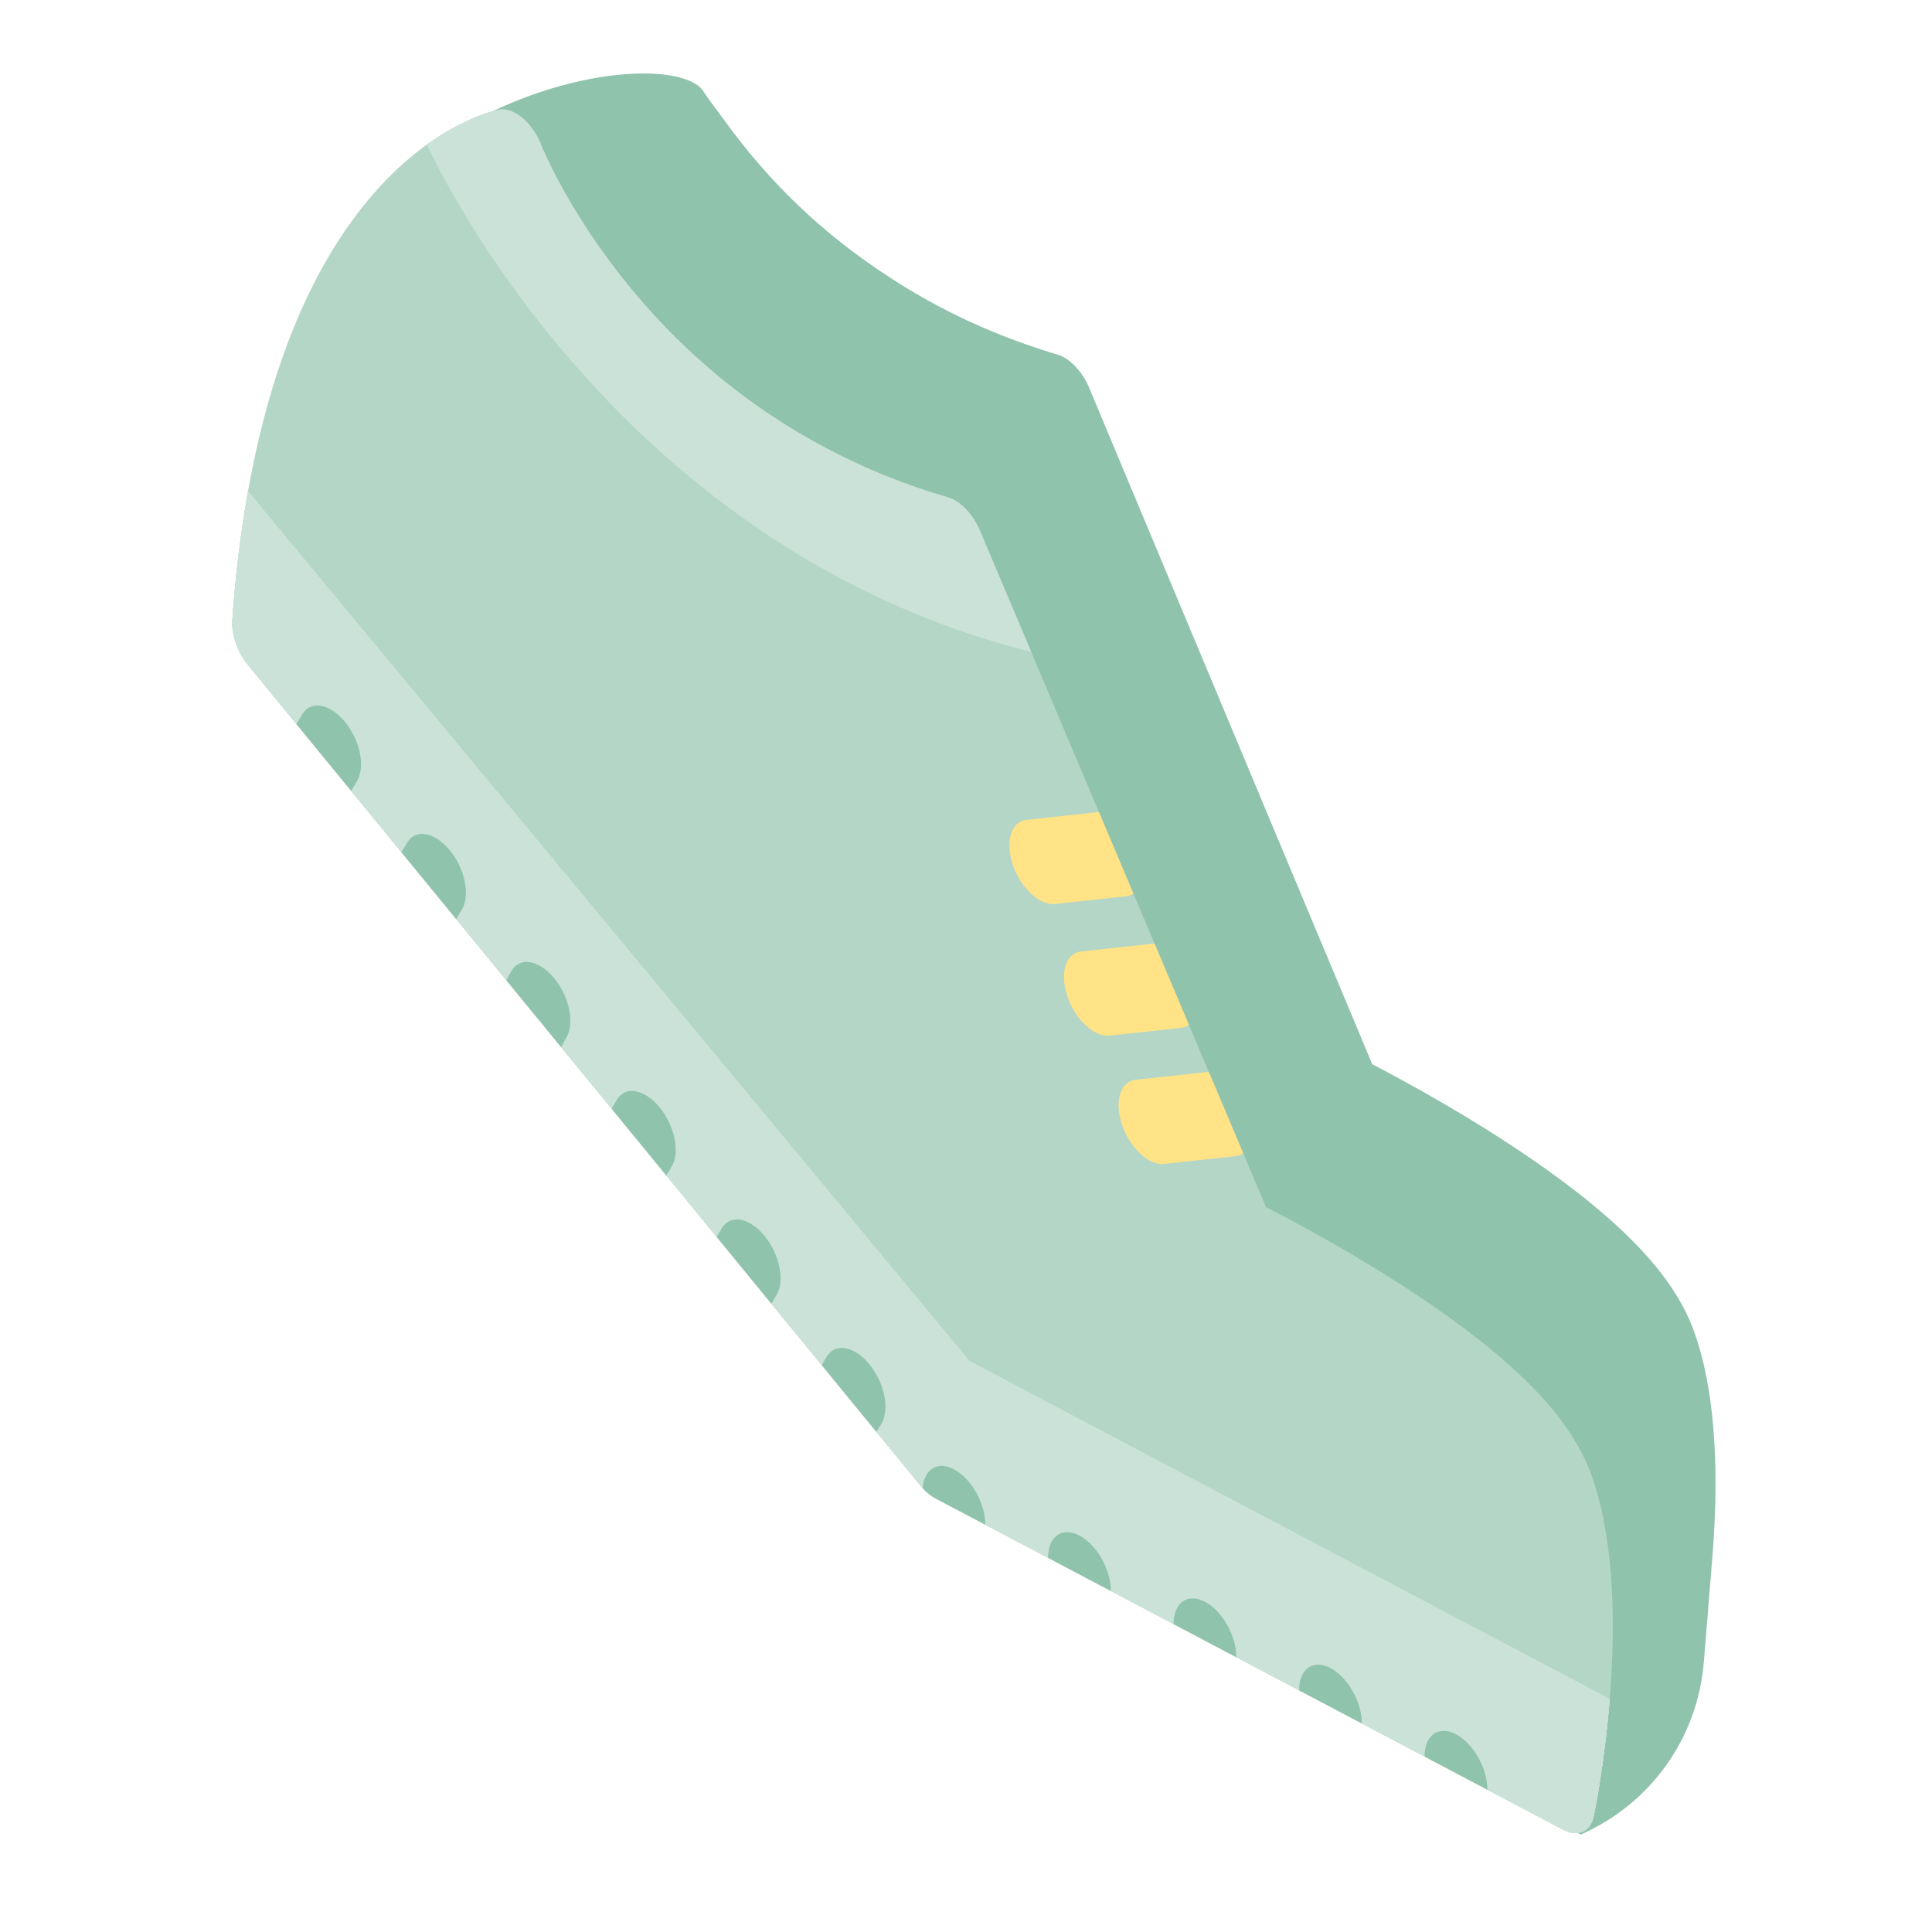 <svg width="71" height="70" viewBox="0 0 71 70" fill="none" xmlns="http://www.w3.org/2000/svg">
<g clip-path="url(#clip0_239_13308)">
<path d="M26.563 4.344C26.263 3.929 26.041 3.662 25.803 3.287C24.508 1.773 15.791 2.953 11.994 9.648C11.189 11.819 13.439 12.105 13.088 14.925C13.059 15.159 13.034 15.396 13.008 15.635L13.004 15.673C12.985 15.848 12.964 16.023 12.947 16.2C12.905 16.636 12.868 17.08 12.836 17.53L12.833 17.735C12.857 18.226 13.073 18.78 13.414 19.202L24.304 32.628L24.794 33.23L32.251 42.426L32.441 42.659L34.943 45.743L36.033 47.088L37.86 49.34C37.886 49.373 37.916 49.403 37.943 49.433V49.436C37.951 49.444 37.959 49.452 37.967 49.46C37.983 49.478 38 49.496 38.017 49.513C38.043 49.539 38.069 49.564 38.096 49.588C38.115 49.606 38.135 49.623 38.155 49.64C38.183 49.663 38.212 49.684 38.24 49.705C38.251 49.713 38.261 49.722 38.272 49.729L38.277 49.733C38.31 49.755 38.343 49.774 38.376 49.793L38.383 49.797C38.395 49.804 38.406 49.813 38.417 49.819L55.809 66.2L58.092 67.418C60.672 66.274 62.387 63.877 62.617 61.064C62.779 59.079 62.931 57.191 62.931 57.191C63.141 54.582 63.138 51.309 62.23 48.862C61.532 46.974 59.815 45.103 56.831 42.975C54.735 41.479 52.484 40.201 50.966 39.391C50.771 39.287 50.597 39.197 50.445 39.117L50.429 39.109L49.603 37.132L48.351 34.147L40.027 14.252C39.888 13.92 39.687 13.628 39.462 13.408C39.401 13.348 39.338 13.293 39.273 13.245C39.14 13.145 39.003 13.07 38.866 13.03C38.47 12.914 38.078 12.786 37.691 12.65C36.57 12.257 35.484 11.782 34.453 11.232C34.255 11.127 34.059 11.019 33.865 10.908C33.476 10.686 33.094 10.453 32.72 10.209C30.288 8.627 28.327 6.792 26.563 4.344Z" fill="#90C3AB"/>
<path d="M58.446 54.109C57.74 52.221 56.005 50.351 52.99 48.223C50.872 46.727 48.599 45.448 47.065 44.639C46.861 44.531 46.68 44.438 46.523 44.357L36.012 19.5C35.755 18.891 35.293 18.409 34.84 18.277C33.284 17.826 31.784 17.221 30.382 16.48C27.18 14.791 24.445 12.406 22.251 9.393C20.657 7.205 19.942 5.457 19.901 5.356C19.582 4.513 18.89 3.931 18.34 4.031C18.249 4.046 16.094 4.46 13.818 7.014C12.501 8.491 11.402 10.393 10.55 12.665C9.493 15.484 8.817 18.886 8.54 22.777C8.502 23.312 8.731 23.968 9.125 24.449L33.823 54.587C33.995 54.797 34.188 54.962 34.387 55.067L57.448 67.239C57.986 67.523 58.454 67.309 58.573 66.72C58.736 65.903 60.132 58.608 58.446 54.109Z" fill="#B4D6C7"/>
<path d="M58.573 66.72C58.649 66.349 58.978 64.627 59.156 62.439L39.669 52.154L35.624 50.018L9.114 18.059C8.851 19.538 8.658 21.111 8.54 22.777C8.502 23.313 8.731 23.968 9.126 24.45L33.823 54.587C33.996 54.797 34.188 54.962 34.388 55.067L57.448 67.239C57.987 67.523 58.455 67.309 58.573 66.72Z" fill="#CAE2D7"/>
<path d="M58.573 66.72C58.649 66.349 58.978 64.627 59.156 62.439L39.669 52.154L35.624 50.018L9.114 18.059C8.851 19.538 8.658 21.111 8.54 22.777C8.502 23.313 8.731 23.968 9.126 24.45L33.823 54.587C33.996 54.797 34.188 54.962 34.388 55.067L57.448 67.239C57.987 67.523 58.455 67.309 58.573 66.72Z" fill="#CAE2D7"/>
<path d="M58.573 66.72C58.649 66.349 58.978 64.627 59.156 62.439L39.669 52.154L35.624 50.018L9.114 18.059C8.851 19.538 8.658 21.111 8.54 22.777C8.502 23.313 8.731 23.968 9.126 24.45L33.823 54.587C33.996 54.797 34.188 54.962 34.388 55.067L57.448 67.239C57.987 67.523 58.455 67.309 58.573 66.72Z" fill="#CAE2D7"/>
<path d="M58.573 66.72C58.649 66.349 58.978 64.627 59.156 62.439L39.669 52.154L35.624 50.018L9.114 18.059C8.851 19.538 8.658 21.111 8.54 22.777C8.502 23.313 8.731 23.968 9.126 24.45L33.823 54.587C33.996 54.797 34.188 54.962 34.388 55.067L57.448 67.239C57.987 67.523 58.455 67.309 58.573 66.72Z" fill="#CAE2D7"/>
<path d="M58.573 66.72C58.649 66.349 58.978 64.627 59.156 62.439L39.669 52.154L35.624 50.018L9.114 18.059C8.851 19.538 8.658 21.111 8.54 22.777C8.502 23.313 8.731 23.968 9.126 24.45L33.823 54.587C33.996 54.797 34.188 54.962 34.388 55.067L57.448 67.239C57.987 67.523 58.455 67.309 58.573 66.72Z" fill="#CAE2D7"/>
<path d="M36.012 19.5C35.756 18.891 35.293 18.409 34.84 18.277C33.284 17.826 31.785 17.221 30.382 16.48C27.18 14.79 24.445 12.406 22.251 9.393C20.657 7.205 19.942 5.456 19.901 5.356C19.582 4.513 18.89 3.931 18.341 4.031C18.276 4.042 17.156 4.256 15.692 5.31C15.699 5.326 22.21 20.038 37.897 23.955L36.012 19.5Z" fill="#CAE2D7"/>
<path d="M38.249 33.1C38.428 33.194 38.607 33.238 38.776 33.22L41.385 32.937C41.487 32.927 41.576 32.893 41.654 32.841L40.387 29.845C40.368 29.845 40.35 29.845 40.33 29.846L37.72 30.129C37.154 30.19 36.931 30.932 37.222 31.784C37.428 32.385 37.83 32.879 38.249 33.1Z" fill="#FFE386"/>
<path d="M40.255 37.937C40.434 38.031 40.613 38.075 40.782 38.057L43.392 37.774C43.506 37.762 43.606 37.721 43.691 37.657L42.431 34.679C42.4 34.679 42.368 34.679 42.336 34.682L39.726 34.965C39.161 35.027 38.938 35.768 39.228 36.622C39.434 37.221 39.836 37.715 40.255 37.937Z" fill="#FFE386"/>
<path d="M42.262 42.652C42.439 42.746 42.62 42.791 42.789 42.772L45.397 42.488C45.508 42.478 45.604 42.439 45.687 42.381L44.425 39.395C44.397 39.394 44.37 39.394 44.343 39.398L41.733 39.68C41.167 39.742 40.944 40.485 41.235 41.338C41.441 41.937 41.843 42.431 42.262 42.652Z" fill="#FFE386"/>
<path d="M52.352 64.549L54.66 65.767C54.66 64.98 54.143 64.068 53.506 63.732C52.869 63.396 52.352 63.762 52.352 64.549Z" fill="#90C3AB"/>
<path d="M47.741 62.116L50.047 63.333C50.047 62.545 49.53 61.634 48.893 61.298C48.256 60.962 47.741 61.328 47.741 62.116Z" fill="#90C3AB"/>
<path d="M43.128 59.681L45.434 60.898C45.434 60.111 44.917 59.199 44.282 58.864C43.643 58.527 43.128 58.894 43.128 59.681Z" fill="#90C3AB"/>
<path d="M40.823 58.464C40.823 57.677 40.306 56.765 39.669 56.429C39.032 56.093 38.516 56.459 38.516 57.246L40.823 58.464Z" fill="#90C3AB"/>
<path d="M34.387 55.067L36.21 56.029C36.208 55.241 35.693 54.33 35.056 53.994C34.455 53.677 33.962 53.986 33.908 54.684C34.058 54.849 34.222 54.98 34.387 55.067Z" fill="#90C3AB"/>
<path d="M16.535 31.254C15.981 30.575 15.277 30.446 14.964 30.965L14.754 31.318L16.765 33.772L16.973 33.427C17.286 32.907 17.09 31.935 16.535 31.254Z" fill="#90C3AB"/>
<path d="M12.681 26.533C12.126 25.854 11.423 25.725 11.11 26.245L10.893 26.606L12.905 29.06L13.118 28.705C13.432 28.186 13.236 27.212 12.681 26.533Z" fill="#90C3AB"/>
<path d="M31.953 50.142C31.399 49.463 30.695 49.334 30.383 49.853L30.197 50.162L32.209 52.619L32.391 52.314C32.704 51.795 32.508 50.821 31.953 50.142Z" fill="#90C3AB"/>
<path d="M28.099 45.42C27.544 44.741 26.841 44.612 26.529 45.132L26.336 45.452L28.349 47.907L28.537 47.593C28.85 47.073 28.653 46.099 28.099 45.42Z" fill="#90C3AB"/>
<path d="M24.245 40.699C23.69 40.02 22.986 39.891 22.674 40.411L22.476 40.74L24.487 43.195L24.682 42.872C24.995 42.35 24.799 41.378 24.245 40.699Z" fill="#90C3AB"/>
<path d="M20.34 35.918C19.776 35.255 19.079 35.158 18.784 35.7L18.609 36.023L20.622 38.478L20.829 38.099C21.123 37.555 20.905 36.579 20.34 35.918Z" fill="#90C3AB"/>
</g>
<defs>
<clipPath id="clip0_239_13308">
<rect width="70" height="70" fill="white" transform="translate(0.79)"/>
</clipPath>
</defs>
</svg>
